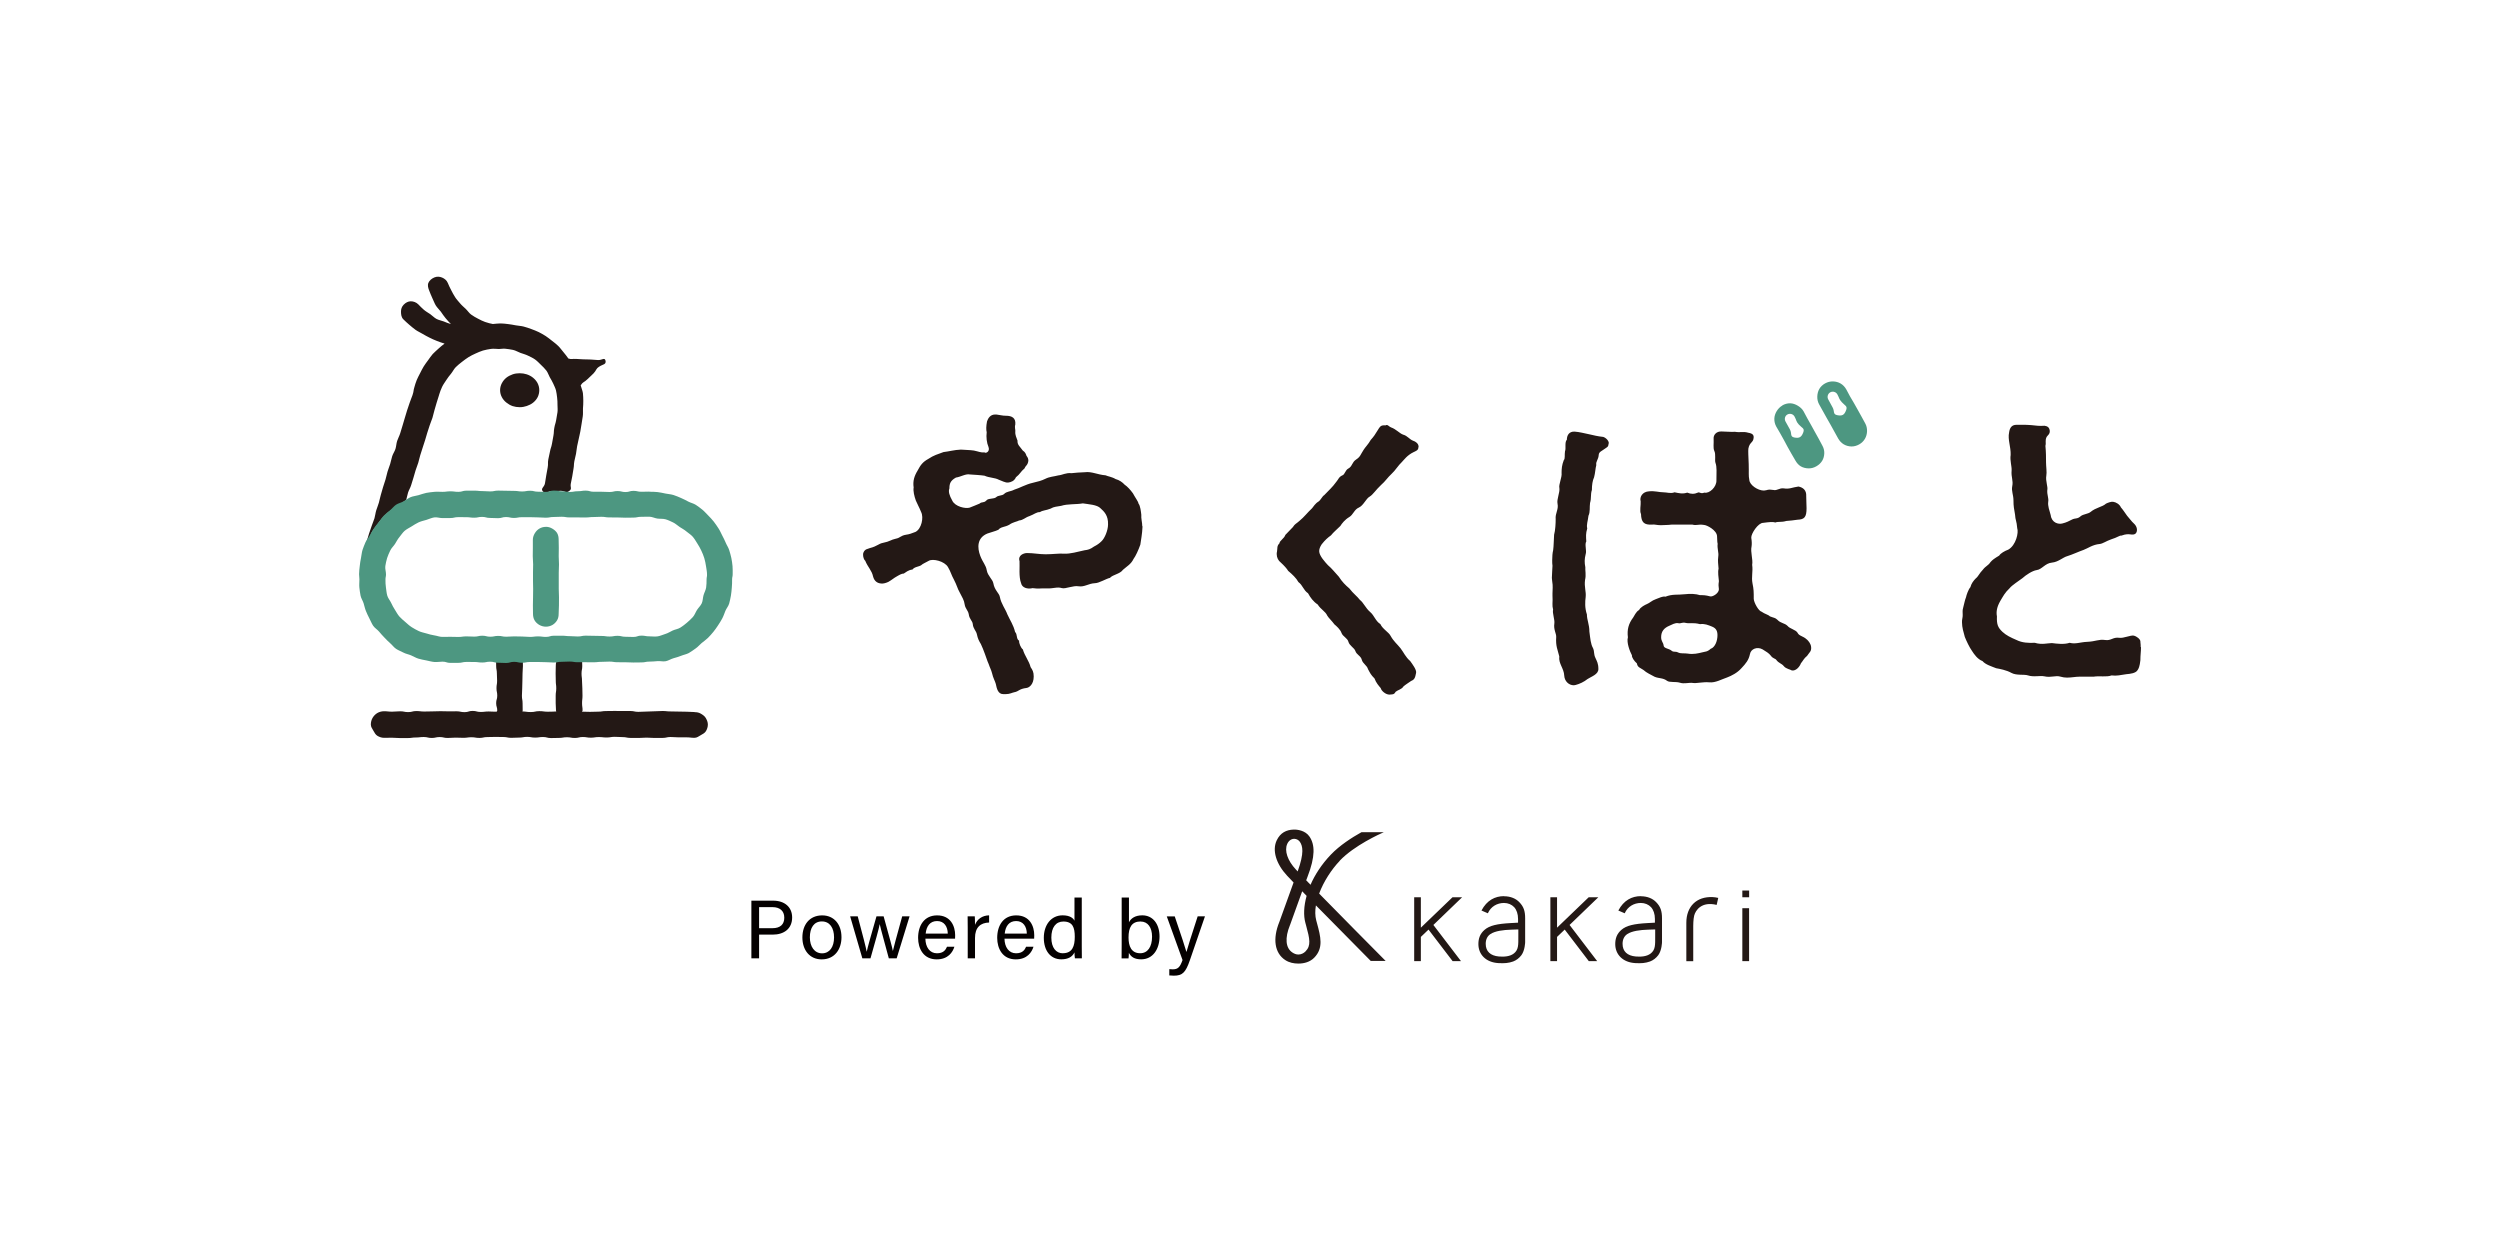 <svg id="_レイヤー_1" xmlns="http://www.w3.org/2000/svg" viewBox="0 0 525 263"><defs><style>.cls-1,.cls-2{fill:#231815;stroke-width:0}.cls-2{fill:#4d9781}</style></defs><path class="cls-1" d="M109.15 78.38c-.52 0-1.03.07-1.49.23-.49.17-.95.41-1.33.71-.4.32-.72.73-.95 1.17s-.36.93-.36 1.45.13 1.01.36 1.45.55.83.96 1.15c.38.31.82.57 1.31.74.46.15.97.23 1.49.23s1.02-.09 1.48-.25c.49-.17.95-.39 1.33-.7.4-.32.74-.72.96-1.16s.34-.94.34-1.46-.12-1.01-.35-1.46-.56-.83-.96-1.16c-.38-.31-.83-.55-1.32-.71-.46-.15-.96-.23-1.49-.23z"/><path class="cls-1" d="M127.15 75.74c-.14-.76-.77-.08-1.55-.13s-.77-.06-1.55-.11-.78 0-1.56-.04-.78-.04-1.56-.09-.83.15-1.57-.08c-.32-.45-.68-.93-1.05-1.36s-.68-.89-1.08-1.28-.84-.73-1.29-1.07-.86-.71-1.34-1.01-.95-.58-1.46-.83-1.03-.44-1.56-.64-1.05-.37-1.6-.52-1.1-.15-1.66-.26-1.08-.2-1.65-.27c-.53-.06-1.06-.13-1.58-.13s-1.07.08-1.59.12c-.43-.08-1.01-.21-1.63-.43-.47-.16-.98-.42-1.51-.7-.46-.24-.95-.51-1.43-.86-.42-.31-.73-.81-1.15-1.21-.38-.36-.81-.71-1.18-1.16-.34-.41-.73-.81-1.04-1.3-.29-.44-.54-.94-.81-1.45-.25-.47-.49-.97-.71-1.51-.23-.55-.67-.91-1.19-1.13s-1.08-.26-1.63-.03c-.55.23-1.03.62-1.25 1.13s-.06 1.09.17 1.65c.23.54.4 1.07.65 1.56.26.52.44 1.07.72 1.53.3.5.75.88 1.07 1.32.34.47.63.95.99 1.36.38.44.74.87 1.13 1.24-.5-.12-.99-.34-1.52-.55-.48-.19-1.04-.27-1.54-.54-.46-.25-.83-.67-1.3-1-.43-.29-.91-.55-1.34-.92-.4-.33-.77-.74-1.17-1.14-.43-.42-1.01-.63-1.56-.63s-1.07.28-1.49.71c-.42.43-.58.94-.57 1.5s.07 1.16.5 1.58c.41.41.83.79 1.24 1.14.44.38.87.74 1.31 1.06.47.34 1 .55 1.46.84.49.3.99.55 1.47.8.52.26 1.02.49 1.52.68.54.21 1.13.43 1.65.57-.41.34-.92.7-1.3 1.08s-.82.71-1.18 1.11-.65.86-.97 1.29-.65.87-.93 1.32-.52.95-.76 1.42-.51.96-.71 1.45-.36 1.02-.5 1.53c-.25.81-.05.61-.39 1.65-.15.45-.39.96-.59 1.58-.16.49-.36 1.02-.54 1.6-.16.5-.3 1.05-.49 1.62-.16.51-.31 1.06-.48 1.62-.16.52-.32 1.06-.49 1.61-.16.52-.45 1.02-.63 1.57s-.18 1.11-.35 1.66-.52 1.01-.69 1.55-.26 1.09-.43 1.64-.39 1.05-.55 1.6-.26 1.09-.42 1.64-.36 1.07-.52 1.61-.3 1.08-.47 1.63-.25 1.1-.41 1.64-.38 1.06-.55 1.6-.21 1.11-.37 1.66-.42 1.05-.58 1.59-.39 1.06-.55 1.6-.33 1.09-.49 1.63c-.07.26.07.57 0 .82.19-.5.33-1.03.56-1.51s.39-1.01.67-1.47.64-.87.96-1.3.62-.89.97-1.29.75-.78 1.14-1.15.87-.64 1.29-.97.92-.55 1.37-.84.83-.66 1.31-.91c.16-.53.24-1.07.4-1.59s.49-1.01.64-1.53.33-1.06.49-1.58.3-1.07.46-1.58.39-1.04.55-1.56.26-1.08.42-1.59.34-1.06.5-1.57c.17-.54.35-1.06.51-1.57.17-.54.3-1.08.47-1.59.17-.55.35-1.07.51-1.57.18-.55.41-1.06.57-1.55.18-.57.27-1.12.42-1.59.19-.6.32-1.14.46-1.58.32-.98.48-1.54.49-1.56.03-.11.03-.11.06-.21.15-.52.36-1.05.6-1.57s.58-.95.88-1.43.64-.9 1-1.34.59-.97.99-1.37.84-.75 1.28-1.09.89-.69 1.37-.99.98-.55 1.5-.78 1.03-.47 1.57-.63 1.1-.25 1.66-.34 1.12.02 1.69.02c.43 0 .87-.11 1.3-.06.57.07 1.13.13 1.66.25.56.12 1.05.45 1.56.63s1.08.33 1.57.57 1.03.48 1.48.8.84.74 1.24 1.13.81.77 1.15 1.22c.31.41.45.92.7 1.37s.53.87.73 1.34.45.93.58 1.42.17 1.02.24 1.52.08 1.02.08 1.53.07 1.04 0 1.54c-.14.83-.13.83-.28 1.66s-.24.81-.39 1.64-.04.85-.19 1.68l-.3 1.66c-.15.83-.27.81-.42 1.64s-.2.82-.35 1.65.02.86-.13 1.69-.16.83-.3 1.66-.13.84-.27 1.67-1 1.08-.43 1.7c.62.67.97-.06 1.89-.06s.92-.07 1.84-.07 1.06.58 1.8.03c.64-.47.18-.73.32-1.51s.17-.78.31-1.56.12-.79.26-1.58.04-.8.18-1.59.21-.78.35-1.56.09-.8.23-1.58.2-.78.34-1.56.21-.78.34-1.57l.26-1.58c.13-.79.11-.8.25-1.59.08-.53.02-1.07.04-1.62s.1-1.07.07-1.62 0-1.09-.08-1.63-.34-1.1-.47-1.63c.49-.78.73-.6 1.38-1.25s.69-.61 1.33-1.27.42-.92 1.2-1.42c.85-.54 1.47-.39 1.31-1.29zm18.73 73.79c-.84 0-.84-.07-1.69-.07s-.84-.03-1.69-.03-.84-.03-1.69-.03-.84-.09-1.69-.09-.84.06-1.69.06-.84.06-1.69.06-.85.06-1.69.06-.84-.18-1.69-.18h-1.69c-.84 0-.85-.01-1.69-.01s-.84.02-1.69.02-.85.13-1.69.13-.85.04-1.7.04-.85 0-1.7-.04c0-.07.14-.15.14-.22 0-.78-.11-.78-.11-1.56s.09-.78.09-1.56-.03-.78-.03-1.56-.07-.78-.07-1.56-.1-.78-.1-1.56.15-.78.15-1.56-.04-.78-.04-1.57-.1-.78-.1-1.57c0-.5-.02-.97-.25-1.37s-.53-.86-.95-1.1-.93-.15-1.43-.15-1.03-.08-1.43.15-.65.72-.89 1.14-.29.84-.29 1.34c0 .78-.02.78-.02 1.56s-.16.78-.16 1.56-.03.78-.03 1.56.03.78.03 1.56.1.78.1 1.56-.12.78-.12 1.56v1.57c0 .79.07.78.07 1.57 0 .07.04.1.05.17-.89.03-.88.05-1.77.05s-.89-.12-1.78-.12-.89.19-1.78.19-.89-.1-1.78-.13c0-.07.06-.09.06-.16 0-.78-.02-.78-.02-1.56s-.14-.78-.14-1.56.06-.78.06-1.56.04-.78.04-1.56.03-.78.03-1.56.08-.78.08-1.56-.02-.78-.02-1.57-.06-.78-.06-1.57c0-.5-.05-1.01-.28-1.41s-.74-.59-1.15-.83-.8-.55-1.29-.55-.96.2-1.36.43-.76.58-.99.99-.29.86-.29 1.36c0 .78-.2.78-.2 1.56s.02.78.02 1.56.15.78.15 1.56.05.78.05 1.56-.13.78-.13 1.56.16.78.16 1.56-.23.78-.23 1.57.23.78.23 1.57c0 .07-.12.15-.11.22-.84.03-.84-.04-1.69-.04s-.84.1-1.69.1-.84-.22-1.69-.22-.84.26-1.69.26-.84-.18-1.69-.18-.84.01-1.69.01-.85-.03-1.69-.03-.84.04-1.69.04-.85.03-1.69.03-.85-.1-1.69-.1-.84.22-1.69.22-.85-.17-1.69-.17-.85.08-1.7.08-.85-.09-1.7-.09c-.5 0-.99.14-1.39.37s-.77.61-1.01 1.03-.36.89-.36 1.39.3.89.53 1.29.45.85.86 1.09.88.41 1.37.41c.84 0 .84-.02 1.67-.02s.84.07 1.67.07h1.67c.83 0 .84-.12 1.67-.12s.84-.1 1.67-.1.84.2 1.67.2.83-.19 1.67-.19.83.19 1.67.19.83-.07 1.67-.07.84.04 1.67.04.84-.12 1.67-.12.83.14 1.67.14.83-.18 1.67-.18.83-.03 1.67-.03.83.02 1.67.02.84.17 1.67.17.84-.05 1.67-.05.84-.15 1.67-.15.83.15 1.67.15.84-.12 1.67-.12.84.22 1.67.22.84-.03 1.67-.03.84-.14 1.67-.14.84.15 1.67.15.84-.2 1.67-.2.84.14 1.67.14.84-.13 1.67-.13.84.09 1.67.09.84-.14 1.68-.14.84.06 1.67.06.84.17 1.67.17.84.01 1.68.01.84-.07 1.67-.07.84.07 1.68.07.84-.01 1.68-.01.84-.19 1.68-.19.84.07 1.68.07h1.68c.84 0 .84.1 1.68.1.5 0 .9-.32 1.3-.55s.86-.45 1.1-.86.4-.89.4-1.38-.2-.96-.43-1.36-.63-.68-1.04-.92-.82-.32-1.32-.32z"/><path class="cls-2" d="M136.37 103.24c-.83 0-.83.03-1.67.03s-.83-.19-1.67-.19-.84.25-1.67.25-.84-.21-1.67-.21-.83.2-1.67.2-.83-.05-1.67-.05h-1.67c-.84 0-.84-.24-1.67-.24s-.84.13-1.67.13-.84.15-1.67.15-.84-.14-1.67-.14-.84-.15-1.67-.15-.84.28-1.67.28-.84-.04-1.67-.04-.84-.2-1.67-.2-.84.15-1.67.15-.83-.12-1.67-.12-.83-.03-1.67-.03-.84-.03-1.67-.03-.84.17-1.67.17-.84-.07-1.67-.07-.84-.09-1.68-.09h-1.67c-.83 0-.84.25-1.68.25s-.84-.11-1.68-.11-.84.11-1.68.11c-.58 0-1.14-.06-1.7 0s-1.14.11-1.69.22-1.09.32-1.64.48-1.14.2-1.66.42-.97.61-1.47.88-1.1.39-1.57.7-.82.81-1.26 1.17-.9.7-1.3 1.11-.7.9-1.06 1.34-.72.87-1.04 1.35-.59.96-.86 1.47-.69.93-.91 1.46-.45 1.06-.62 1.6-.2 1.13-.32 1.69-.2 1.12-.26 1.69-.14 1.13-.14 1.71c0 .54.07.54.07 1.09 0 .58-.07 1.16-.01 1.72s.14 1.15.25 1.7.47 1.06.64 1.6.27 1.11.49 1.63.45 1.05.72 1.55.47 1.05.79 1.53.86.78 1.23 1.22.73.85 1.13 1.26.77.82 1.21 1.19.77.87 1.25 1.19 1.03.51 1.53.78 1.08.36 1.6.58 1.01.53 1.56.7 1.1.26 1.66.37 1.1.28 1.68.33 1.13-.07 1.71-.07c.83 0 .83.26 1.67.26s.83-.01 1.67-.01.84-.19 1.67-.19.84.01 1.67.01.83.11 1.67.11.83-.17 1.67-.17.83.22 1.67.22.84.05 1.67.05.84-.24 1.67-.24.84.19 1.67.19.84-.16 1.67-.16h1.67c.83 0 .84.04 1.67.04s.84.07 1.67.07.84-.15 1.67-.15.84-.05 1.67-.05.83.14 1.67.14h1.67c.84 0 .84.01 1.67.01s.84-.09 1.67-.09.84-.05 1.67-.05.84.13 1.68.13.84.01 1.67.01.84.05 1.68.05.84-.02 1.68-.02.84-.17 1.68-.17c.58 0 1.13-.05 1.69-.1s1.17.13 1.73.02 1.06-.46 1.61-.62 1.1-.3 1.62-.52 1.12-.31 1.62-.58.95-.64 1.43-.96.83-.78 1.27-1.14.91-.68 1.32-1.08.77-.83 1.14-1.27.67-.91.99-1.38.61-.95.88-1.45.43-1.04.65-1.57.63-.98.79-1.53.26-1.11.37-1.67.13-1.13.19-1.7.06-1.13.06-1.7c0-.54.12-.54.12-1.09 0-.58.02-1.16-.03-1.72s-.14-1.15-.25-1.7-.29-1.12-.45-1.66-.52-1.03-.73-1.55-.48-1.03-.74-1.53-.48-1.04-.8-1.51-.62-.96-.98-1.4-.74-.87-1.15-1.27-.78-.85-1.22-1.21-.91-.71-1.38-1.02-1.07-.42-1.58-.69-1-.53-1.52-.75-1.04-.46-1.59-.63-1.11-.2-1.68-.31-1.1-.25-1.67-.31-1.13-.07-1.7-.07zm12.01 18.42c0 .58-.01 1.16-.09 1.71s-.39 1.08-.55 1.63-.13 1.17-.37 1.69-.7.93-1 1.4-.49 1.06-.87 1.49-.82.81-1.25 1.19-.9.72-1.38 1.03-1.09.37-1.61.61-.99.56-1.54.72-1.07.43-1.64.51-1.14-.01-1.72-.01c-.83 0-.83-.15-1.67-.15s-.83.28-1.67.28-.84-.04-1.67-.04-.84-.2-1.67-.2-.83.15-1.67.15-.83-.12-1.67-.12-.83-.03-1.67-.03-.84-.03-1.67-.03-.84.17-1.67.17-.84-.07-1.67-.07-.84-.09-1.67-.09h-1.67c-.83 0-.84.25-1.67.25s-.84-.11-1.67-.11-.84.11-1.67.11-.84-.08-1.67-.08-.83-.03-1.67-.03-.83.07-1.67.07-.84-.17-1.67-.17-.84.17-1.67.17-.84-.21-1.67-.21-.84.19-1.68.19-.84-.05-1.67-.05-.84.12-1.68.12-.84-.03-1.68-.03-.84.02-1.68.02c-.58 0-1.13-.24-1.69-.32s-1.1-.24-1.64-.4-1.11-.26-1.62-.5-1.01-.52-1.49-.82-.89-.69-1.32-1.07-.87-.72-1.25-1.15-.63-.93-.94-1.41-.57-.96-.81-1.48-.65-.96-.81-1.51-.19-1.12-.28-1.69-.1-1.12-.1-1.7c0-.54.11-.54.11-1.09 0-.58-.22-1.17-.14-1.72s.21-1.14.37-1.68.43-1.08.66-1.59.69-.91 1-1.39.55-1 .92-1.43.67-.95 1.1-1.32.97-.62 1.45-.92.96-.62 1.48-.86 1.08-.36 1.63-.52 1.07-.43 1.64-.52 1.14.14 1.72.14c.83 0 .83-.01 1.67-.01s.83-.19 1.67-.19.84.01 1.67.01.84.11 1.67.11.83-.17 1.67-.17.83.22 1.67.22.83.05 1.67.05.84-.24 1.67-.24.84.19 1.67.19.84-.16 1.67-.16h1.67c.83 0 .84.04 1.67.04s.84.07 1.67.07.84-.15 1.67-.15.84-.05 1.67-.05.84.14 1.67.14h1.67c.84 0 .83.01 1.67.01s.84-.09 1.67-.09.84-.05 1.67-.05.84.13 1.67.13.84.01 1.68.01.84.05 1.67.05.84-.02 1.68-.02.84-.17 1.68-.17.84-.02 1.68-.02c.58 0 1.13.31 1.69.39s1.17 0 1.71.15 1.07.42 1.59.66.93.66 1.41.97.98.57 1.41.94.95.67 1.32 1.1.65.94.96 1.42.59.97.83 1.49.47 1.04.63 1.59.28 1.11.36 1.68.21 1.13.21 1.7c.03.54-.09.55-.09 1.09z"/><path class="cls-2" d="M114.63 110.64c-.5 0-.95.13-1.35.36s-.74.59-.98 1-.4.85-.4 1.35v1.72c0 .86-.02.86-.02 1.72s.08.86.08 1.72-.03.86-.03 1.72v1.73c0 .87.03.86.03 1.72s-.02.86-.02 1.73-.03.87-.03 1.73.02.87.02 1.73c0 .5.09.98.32 1.38s.6.76 1.02.99.87.36 1.37.36.97-.13 1.37-.36.76-.59 1-1.01.31-.87.31-1.37c0-.86.06-.86.06-1.72s.01-.86.01-1.72-.05-.86-.05-1.72v-3.45c0-.87.05-.86.05-1.72s-.06-.86-.06-1.73.02-.87.02-1.73-.03-.87-.03-1.73c0-.5-.08-.97-.31-1.37s-.61-.72-1.02-.96-.85-.38-1.34-.38z"/><path class="cls-1" d="M239.93 110.53c-.07 1.7-.33 2.87-.46 3.85-.39 1.11-.98 2.41-1.43 3-.52 1.11-1.43 1.57-2.22 2.28-.65.91-2.09.98-2.74 1.7-.72.13-2.28 1.11-3.13 1.11-1.37.06-2.22.85-3.46.65-1.11-.2-2.74.59-3.46.39-1.17-.33-1.63.13-3.39.06-.98-.06-1.5.13-2.8-.06-1.04.26-2.22-.07-2.41-1.04-.52-1.3-.26-3.52-.33-4.63-.39-1.24.91-1.7 1.57-1.7 1.37 0 2.54.26 3.91.26 1.57 0 2.67-.2 3.91-.13 1.3.07 2.74-.39 4.3-.72.65-.07 1.17-.2 1.96-.78.65-.33 1.11-.65 1.57-1.11.65-.59 1.37-2.28 1.37-3.52.07-1.89-.85-2.74-1.57-3.39-.72-.78-2.61-.85-3.72-1.04-1.43.26-3.13.07-4.57.52-.98.2-1.43.13-2.22.59-.98.39-1.63.33-2.22.72-.78 0-1.17.46-2.22.85-.85.26-1.3.85-2.15.91-.46.26-1.3.33-2.09.91-.98.52-1.37.33-2.09.85-.13.33-.98.46-2.48.98-2.22.91-2.15 3-1.5 4.7.59 1.5 1.17 1.89 1.37 3.07.2 1.11 1.24 1.89 1.37 2.67.26 1.5 1.24 2.09 1.37 2.87.26 1.43 1.17 2.54 1.57 3.65.59 1.3 1.3 2.28 1.63 3.72.52.46.2 1.5.85 1.83-.07.52.39 1.56.78 1.83.39 1.37 1.3 2.41 1.63 3.72.39.59.65.98.65 1.96 0 1.7-.98 2.35-1.5 2.41-1.63.2-1.57.72-2.61.91-.39.07-.91.39-1.76.39h-.52c-1.11 0-1.37-1.17-1.57-2.15-.13-.52-.59-1.3-.78-2.22-.2-.78-.46-1.17-.72-1.96-.33-.72-.52-1.43-.78-2.09-.33-.85-.52-1.43-.85-2.09-.39-.65-.65-1.11-.85-2.09-.13-.65-.78-1.17-.85-2.09-.06-.72-.72-1.04-.85-2.09-.13-.78-.72-1.17-.85-2.02-.13-.98-.52-1.5-1.11-2.67-.39-.65-.52-1.37-1.17-2.61-.52-.91-.65-1.63-1.24-2.61-.72-1.24-3.2-1.83-4.04-1.3-.85.46-1.3.65-1.57.91-.46.33-1.43.33-1.83.91-.98.13-1.37.59-1.83.85-.46 0-.91.26-1.89.85-.78.52-.98.72-1.37.91-.46.2-.98.39-1.5.33-.78-.06-1.43-.46-1.7-1.5-.26-1.24-1.11-1.96-1.63-3.26-.26-.2-.46-.78-.46-1.24 0-.2 0-.33.06-.46.33-.85.98-.78 1.37-.98 1.57-.39 1.76-.91 2.8-1.11 1.37-.26 1.63-.65 2.61-.85 1.04-.2.98-.65 2.22-.85.59-.07 1.11-.26 1.96-.59 1.24-.65 1.76-3 1.17-4.17-.39-.98-.85-1.76-1.11-2.41-.33-.91-.59-2.02-.46-2.74-.2-1.37.13-2.41.85-3.59.59-1.11 1.04-1.76 2.22-2.41 1.17-.78 1.96-.98 3.2-1.44 1.17-.13 2.22-.46 3.65-.52.65.07 1.96.07 2.74.2.98.2 1.43.46 2.22.39.33.26 1.17-.2.85-1.11-.39-.91-.52-2.09-.39-3.13-.13-.52-.13-1.24.07-2.28.2-.59.65-1.44 1.7-1.44h.26c1.04.13 1.24.26 2.02.26 1.24 0 2.09.46 1.96 1.83-.2.72.07 1.11 0 1.5-.06.72.26 1.3.46 1.89-.06.91.52 1.24 1.11 2.09.52.33.65.72.78 1.11.26.33.39.59.39 1.04-.13.98-.59.98-.78 1.57-.91.78-.91 1.17-1.83 1.89-.33.78-1.04 1.04-1.63 1.11s-1.37-.39-1.96-.59c-.85-.46-2.02-.39-3-.85-.85-.13-2.22-.2-3.07-.26-.85-.2-1.96.52-2.94.65-1.17.65-1.37 1.3-1.37 2.28-.26.65 0 1.5.59 2.54.59 1.3 2.8 1.76 3.65 1.5.78-.33 1.24-.46 2.09-.85.52-.46.85-.07 1.43-.65.33-.52 1.63-.26 2.09-.72.39-.39 1.24-.26 1.63-.65.59-.59 1.3-.46 2.15-.91 1.11-.33 2.41-1.11 3.85-1.43 1.11-.26 1.89-.46 2.67-.85.91-.46 1.76-.46 2.74-.72.85-.07 1.57-.59 2.74-.46.98-.13 1.63-.13 2.8-.2 1.44-.2 2.67.52 4.37.65.39.2 1.37.33 2.09.78.78.2 1.5.72 1.89 1.17.59.39 1.24 1.11 1.76 1.83.52.98 1.11 1.7 1.17 2.15.39.46.52 1.76.59 2.35-.07.78.2 1.63.2 2.41zm57.98-16.76c0 .07-.06.2-.06.26 0 .52-.59.72-.98.91-1.37.65-2.02 1.63-2.48 2.09-.72.65-1.43 1.83-2.09 2.41-.98.91-1.37 1.63-2.28 2.41-1.11 1.04-1.7 2.02-2.35 2.41-.85.46-1.3 1.89-2.35 2.35-.91.39-1.17 1.5-1.96 1.96-.98.59-1.56 1.37-1.89 1.89-.78.78-1.44 1.3-1.96 1.96-.72.52-1.24.98-1.96 1.89-.39.59-.52 1.04-.52 1.44 0 .98 1.3 2.35 1.83 2.93.85.72 1.44 1.5 2.28 2.41.72 1.11 1.37 1.76 2.22 2.48.85 1.11 1.63 1.63 2.22 2.41.78.59 1.17 1.7 2.15 2.54.91.78 1.11 1.89 2.15 2.54.46 1.04 1.76 1.7 2.15 2.48.65 1.17 1.37 1.7 2.09 2.61.65.85 1.04 1.83 2.02 2.67.46.65 1.37 1.83 1.24 2.48-.2 1.11-.39 1.44-1.04 1.7-.46.33-1.3.85-1.63 1.17-.33.59-1.17.72-1.63 1.11-.33.65-.72.52-1.3.59-.78 0-1.7-.78-1.83-1.37-.39-.46-.98-1.11-1.3-2.02-.78-.78-.91-1.11-1.37-1.96-.2-.78-1.11-1.17-1.3-1.96-.2-.85-1.11-1.04-1.37-1.89-.2-.59-1.24-1.11-1.44-1.89s-1.17-1.11-1.44-1.83c-.26-.78-1.11-1.5-1.5-1.83-.52-.72-1.24-1.37-1.5-1.83-.39-.91-1.37-1.3-2.02-2.35-.91-.59-1.57-1.5-2.02-2.35-.98-.65-1.11-1.7-2.02-2.35-.46-.85-1.3-1.63-2.15-2.35-.26-.46-.91-1.17-1.56-1.76-.52-.39-.85-1.04-.85-1.76 0-.2 0-.33.06-.52.13-.78-.06-1.17.52-1.76 0-.52.98-.98 1.24-1.76l1.57-1.63c.46-.72.65-.65 1.37-1.3 1.04-.85 1.63-1.7 2.67-2.67.2-.26.72-1.04 1.3-1.37.52-.33.85-1.17 1.24-1.37.98-1.04 1.7-1.63 2.54-2.8.46-.52.52-1.04 1.3-1.37.52-.2.59-1.11 1.24-1.43.85-.46.72-1.3 1.63-1.89.91-.59.91-1.04 1.56-2.02.26-.46 1.04-1.24 1.5-2.09.65-.72.91-1.11 1.5-2.09.39-.65.59-.98 1.3-.98h.39c.06-.07.13-.07.2-.07.26 0 .52.39.91.52.98.33 1.76 1.24 2.48 1.5.98.26 1.3.98 2.15 1.3.46.13 1.11.59 1.11 1.17zm39.91-.66c-.06.78-.33.78-.78 1.11-.59.46-1.24.65-1.3 1.24-.06 1.11-.65 1.37-.52 2.22-.2.72-.2 1.57-.46 2.54-.33.72-.46 1.63-.46 2.67-.33.98-.07 1.7-.39 2.74-.13.85.06 1.89-.33 2.67-.13 1.17-.46 1.89-.26 2.67-.33 1.11-.26 1.7-.2 2.74-.39.59.13 1.96-.13 2.67-.26 1.04-.26 1.76-.07 2.74-.06.59.2 1.63-.06 2.67-.2 1.5.26 2.41.13 3.59-.13.98-.2 2.28.26 3.65 0 1.17.52 2.09.52 3.59.2 1.5.26 2.61.78 3.52.33.78.07 1.17.52 2.09.26.59.59 1.11.59 2.22.06 1.17-1.5 1.63-2.28 2.15-.72.59-1.7 1.04-2.48 1.24-.13 0-.26.07-.39.07-1.11 0-1.96-.91-2.02-2.02-.07-1.57-1.24-2.54-1.04-4.04-.33-1.37-.78-2.15-.65-4.04.07-.72-.59-1.57-.39-2.87.13-.78-.46-2.22-.26-2.93-.13-.46-.13-.78-.13-1.11v-.2c0-.46.06-.91 0-1.63v-.46c0-.78.13-1.5-.06-2.54 0-.2-.07-.46-.07-.72 0-.85.13-1.89.13-2.54-.06-.33-.06-.72-.06-1.17 0-.72.06-1.57.2-2.09.13-.91.13-2.35.2-3.26.26-.91.33-2.41.33-3.26-.13-1.24.65-2.02.39-3.26-.2-.91.52-2.35.39-3.26-.2-.72.59-2.28.46-3.2 0-.85.06-1.63.46-2.67.33-.33.13-1.11.26-1.89.26-.52-.13-1.89.39-2.41 0-.91.46-1.76 1.63-1.7.98.07 1.96.33 3.2.59.91.2 1.56.39 2.8.52.65.2 1.24.91 1.17 1.37zm41.61 41.16c.39.39.85.91.91 1.63.07.91-.33 1.04-.85 1.83-.72.59-.85 1.04-1.3 1.57-.26.72-1.04 1.63-1.89 1.5-.26-.2-1.24-.33-1.7-.91s-1.04-.59-1.57-1.3c-.2-.33-.72-.26-1.17-.91-.39-.52-.98-.85-1.7-1.3-1.11-.65-2.48-.13-2.67.98-.26 1.24-.85 1.96-1.76 2.93-.91 1.04-2.15 1.63-3 1.96-1.17.39-2.48 1.17-3.78 1.04-1.3-.13-2.67.26-3.46.13-.78-.13-1.83.26-2.74-.06-.85-.26-2.15 0-2.67-.39-.85-.65-1.7-.46-2.61-.85-.91-.52-1.63-.78-2.35-1.43-.65-.46-1.24-.52-1.37-1.37-.59-.52-1.11-1.3-1.04-1.7-.46-.85-1.17-2.74-.85-3.78-.2-1.63.13-2.87 1.11-4.17.2-.26.59-1.24 1.24-1.57.26-.59 1.3-1.11 1.63-1.24.65-.26.98-.72 1.89-1.04.78-.26 1.37-.65 2.02-.52 1.5-.59 2.48-.33 4.17-.52.98-.13 2.28-.07 3.07.2.78 0 1.17 0 2.15.26.52.13 1.83-.65 1.83-1.5-.07-.72-.13-.78 0-1.7-.07-.78-.26-1.89-.07-2.61-.06-1.17-.2-1.43-.06-2.61.13-.72-.26-1.7-.13-2.61-.13-.46-.07-1.11-.13-1.63-.07-1.24-2.15-2.35-2.8-2.35-1.17-.2-1.44.2-2.41-.07h-4.24c-1.11.13-1.5.07-2.35.13-.85 0-1.37-.2-1.76-.13-1.83.13-2.35-.52-2.41-2.22-.33-.65 0-1.89-.07-2.67-.26-.85.33-2.02 1.76-2.09 1.17-.13 2.09.2 3 .2.78 0 1.57.33 2.35 0 .98.2 1.7.39 2.67.07.78.33 1.5.33 2.22 0 .39-.2.59.33 1.37 0 1.04.26 2.61-1.17 2.54-2.61 0-1.63.13-2.74-.2-3.65-.2-.52.13-1.76-.26-2.54-.26-.59-.07-1.5-.13-2.54-.06-.78.59-1.57 1.7-1.5.98 0 1.76.13 2.8.07 1.17.2 1.7-.13 2.8.2.39.07 1.17.2 1.11.98-.06 1.17-.85.91-1.11 2.35-.06.59 0 1.43.07 3.26.06 1.83-.07 2.35.13 3.33.07 1.04 1.76 2.22 3.07 2.22.91-.07.65-.33 1.96-.13.85.2 1.24-.46 2.22-.33 1.17.2 1.7-.2 3.07-.39.98.2 1.7.78 1.63 2.02 0 1.11.07 1.57.07 2.54 0 1.89-.46 2.35-1.89 2.41-.78.13-1.63.2-2.35.26-1.11.33-1.63.07-2.35.33-.46-.2-1.44-.07-2.54.07-1.04 0-2.54 2.28-2.48 3.13.13.78.13 1.43.06 1.83-.26 1.17.33 2.74.13 3.85.2 1.43-.2 2.54.07 3.91.26 1.24.26 1.76.26 3.26.07.85 1.04 2.54 1.63 2.67.72.52 1.37.59 1.76.98.78.33 1.11.26 1.57.72.72.78 1.5.65 2.15 1.3.46.59 1.7.78 2.09 1.43.33.72 1.17.65 1.96 1.43zm-19.89-2.68c-.85-.33-1.5-.65-2.54-.52-1.5-.39-2.22-.07-3-.26-.78-.2-.98.2-1.57.06-.65-.13-1.37.33-1.83.52-1.11.46-1.76 1.17-1.76 2.41 0 .91.46 1.11.52 1.76.06.65 1.11.59 1.7 1.11.39.33.78.07 1.3.33.65.33 1.37.13 2.09.26 1.17.2 2.22-.07 3-.26.72-.2 1.04-.07 1.83-.78.52-.13 1.24-.98 1.37-2.41.13-1.37-.33-1.89-1.11-2.22zm90.07 4.31c0 .98-.13 1.63-.13 2.74-.13 1.3-.39 1.83-.59 2.09-.39.65-1.5.78-2.35.85-1.37.2-1.96.39-3.13.26-.98.39-2.54.06-3.72.26h-2.94c-.85 0-1.76.2-2.67.2-.46 0-.91-.07-1.37-.2-1.04-.33-1.96.26-3.39-.07-.91-.2-2.28.2-3.46-.2-.78-.26-2.41.06-3.46-.52-1.04-.59-2.48-.85-3.2-.98-.98-.39-2.28-.78-2.87-1.5-1.04-.39-1.76-1.43-2.22-2.15-.52-.72-1.17-2.09-1.5-2.93-.26-.98-.59-1.96-.59-3.07 0-.26 0-.52.07-.78.13-.59.06-.98.06-1.43 0-.26 0-.52.13-.91.26-.98.33-1.5.59-2.15.06-.39.52-1.7.91-2.09.2-.78.65-1.37 1.17-1.89.46-.33.72-1.04 1.43-1.76.65-.85 1.11-.85 1.63-1.63.39-.46.85-.78 1.83-1.37.26-.46 1.17-.98 1.89-1.24 1.63-.91 2.22-3.59 1.89-4.5-.13-1.63-.39-1.63-.46-2.87-.2-1.24-.33-1.63-.33-3 0-1.11-.46-1.96-.26-2.93.26-1.24-.26-1.89-.13-3.33.07-.78-.39-2.15-.2-3.26.06-1.7-.65-3.26-.33-4.7.13-1.04.59-1.63 1.56-1.63h1.17c.65 0 1.24 0 1.96.07 1.11.13 1.7.2 2.74.13.59.07 1.04.33 1.11 1.04s-.46.98-.65 1.3c-.39.78-.07 1.17-.26 1.89.13 1.24.13 2.54.13 3.46 0 .85.2 2.09.06 2.8-.2 1.11.39 2.35.2 3.07-.06.98.33 1.63.2 2.41-.13.85.26 1.83.52 2.8.2 1.63 1.63 1.96 2.41 1.76.91-.2 1.57-.59 1.96-.78.85-.46 1.17-.07 1.96-.78.46-.39 1.56-.46 2.02-.85 1.17-.98 2.48-1.04 3.26-1.76.39-.2 1.11-.46 1.5-.39.59.07 1.37.52 1.63 1.17.46.52.78 1.04 1.3 1.76.59.65.91 1.17 1.43 1.63.65.59.78 1.37.52 1.89s-.91.46-1.3.39c-.98-.13-1.56.2-1.83.26-.39-.07-.85.39-2.15.78-1.11.39-1.76.91-2.41.98-1.5.13-2.48.91-3.39 1.24-1.11.39-2.35.98-3.39 1.3-.98.26-1.89 1.24-3.26 1.37-1.44.13-2.09 1.43-3.2 1.57-.91.13-2.28 1.04-3 1.7-.78.59-2.22 1.5-2.67 2.09-1.04.98-1.37 1.7-1.96 2.67-.72 1.24-.91 2.28-.72 3.26-.07 1.7.2 2.35 1.17 3.26.78.72 1.7 1.17 2.94 1.7 1.17.59 2.48.65 3.85.59 1.44.46 2.74.06 3.59.06 1.04.13 2.54.33 3.72-.06 1.24.33 2.15-.13 3.65-.2 1.83-.07 2.48-.59 3.78-.39 1.3.2 1.63-.65 3-.46.91.13 2.35-.59 3.06-.46.52.13 1.37.72 1.37 1.24v.13c.06.39.06.72.06 1.04z"/><path d="M374.31 85.15c-.52.29-.91.71-1.2 1.18s-.49 1.04-.5 1.61.12 1.13.41 1.65c.4.71.42.7.82 1.41s.4.71.79 1.42.37.73.77 1.44.41.71.8 1.42.42.7.82 1.41c.29.52.67.96 1.14 1.24s1.06.42 1.64.43 1.11-.14 1.62-.43.94-.68 1.23-1.15.44-1.05.45-1.63-.14-1.11-.43-1.62c-.4-.71-.37-.72-.77-1.44s-.4-.71-.79-1.42-.39-.71-.79-1.43-.4-.71-.8-1.42-.38-.73-.77-1.44c-.29-.52-.73-.89-1.21-1.18s-1.04-.5-1.61-.51-1.12.15-1.64.44zm4.38 5.64c-.37 1.02-.84 1.3-1.91 1.08-.93-.2-.44-.86-.9-1.69l-.92-1.66c-.29-.52-.13-1.19.4-1.48s1.2-.1 1.49.43c.46.83.27.97.9 1.68.68.76 1.26.76.94 1.65zm4.6-10.29c-.52.29-.95.69-1.23 1.17s-.42 1.06-.43 1.64.11 1.12.4 1.63q.4.71.79 1.42t.79 1.42c.4.71.41.71.81 1.42s.4.71.79 1.43.4.71.79 1.43c.29.52.68.94 1.15 1.23s1.06.46 1.63.47 1.12-.14 1.64-.43.93-.7 1.21-1.17.44-1.05.45-1.62-.1-1.12-.39-1.64c-.4-.71-.39-.72-.78-1.43s-.39-.71-.79-1.42l-.8-1.42c-.4-.71-.43-.69-.83-1.41s-.37-.73-.77-1.44c-.29-.52-.69-.94-1.17-1.23s-1.06-.44-1.63-.45-1.12.12-1.64.41zm4.39 5.64c-.37 1.02-.83 1.26-1.89 1.04-.93-.2-.48-.8-.95-1.63s-.45-.84-.91-1.67c-.29-.52-.1-1.2.42-1.49s1.2-.1 1.49.42c.46.83.3.94.94 1.65.68.76 1.23.78.91 1.67z" fill-rule="evenodd" fill="#4d9781" stroke-width="0"/><path d="M157.79 189.14h4.59c2.35 0 3.97 1.32 3.97 3.53 0 2.35-1.7 3.6-4.07 3.6h-2.87v4.98h-1.62v-12.11zm1.62 5.78h2.8c1.65 0 2.49-.8 2.49-2.21 0-1.48-1.01-2.21-2.44-2.21h-2.85v4.42zm17.3 1.9c0 2.56-1.46 4.65-4.16 4.65-2.52 0-4.05-1.95-4.05-4.61s1.5-4.63 4.16-4.63c2.45 0 4.05 1.83 4.05 4.59zm-6.64.02c0 1.95.97 3.36 2.56 3.36s2.52-1.34 2.52-3.34-.9-3.36-2.56-3.36-2.52 1.34-2.52 3.34zm10.05-4.41c1.1 4.14 1.72 6.51 1.88 7.41h.02c.16-.82.78-3.03 2.04-7.41h1.5c1.37 4.99 1.79 6.44 1.93 7.24h.02c.23-.94.57-2.26 1.95-7.24h1.55l-2.71 8.82h-1.65c-.85-3.22-1.71-6.19-1.9-7.15h-.02c-.16.96-.94 3.65-1.93 7.15h-1.71l-2.56-8.82h1.6zm14.21 4.68c.02 1.79.92 3.08 2.42 3.08 1.39 0 1.84-.73 2.12-1.37h1.55c-.35 1.13-1.31 2.65-3.72 2.65-2.77 0-3.9-2.26-3.9-4.52 0-2.63 1.32-4.72 4-4.72 2.85 0 3.78 2.28 3.78 4.16 0 .28 0 .5-.02.73h-6.23zm4.7-1.06c-.02-1.46-.75-2.63-2.24-2.63s-2.24 1.08-2.4 2.63h4.65zm4.19-1.22c0-1.24-.02-1.93-.02-2.4h1.5c.02.24.05.94.05 1.79.45-1.18 1.5-1.97 2.96-2v1.51c-1.81.05-2.96 1.01-2.96 3.24v4.28h-1.53v-6.42zm7.72 2.28c.02 1.79.92 3.08 2.42 3.08 1.39 0 1.84-.73 2.12-1.37h1.55c-.35 1.13-1.31 2.65-3.72 2.65-2.77 0-3.9-2.26-3.9-4.52 0-2.63 1.32-4.72 4-4.72 2.85 0 3.78 2.28 3.78 4.16 0 .28 0 .5-.02.73h-6.23zm4.69-1.06c-.02-1.46-.75-2.63-2.24-2.63s-2.24 1.08-2.4 2.63h4.65zm11.54-7.57v10.28c0 .82 0 1.64.02 2.49h-1.46c-.05-.23-.09-.9-.09-1.25-.44.92-1.32 1.46-2.77 1.46-2.28 0-3.67-1.84-3.67-4.52s1.51-4.72 3.95-4.72c1.57 0 2.26.63 2.49 1.13v-4.87h1.53zm-3.99 11.7c2.05 0 2.52-1.53 2.52-3.46s-.42-3.2-2.4-3.2c-1.57 0-2.52 1.24-2.52 3.38s1.01 3.29 2.4 3.29zm12.37-11.7h1.53v5.2c.38-.75 1.2-1.46 2.8-1.46 2.23 0 3.62 1.83 3.62 4.44s-1.36 4.8-3.85 4.8c-1.41 0-2.16-.52-2.59-1.37 0 .45-.04.92-.07 1.17h-1.46c.02-.99.02-1.98.02-2.96v-9.81zm3.98 5.03c-1.88 0-2.54 1.25-2.54 3.36 0 1.84.59 3.31 2.45 3.31 1.57 0 2.49-1.34 2.49-3.48 0-1.91-.87-3.18-2.4-3.18zm7.16-1.08c1.43 4.23 2.21 6.56 2.45 7.46h.02c.28-1.01.9-3.03 2.35-7.46h1.53l-3.17 9.22c-.89 2.59-1.57 3.24-3.36 3.24-.28 0-.61-.02-.96-.05v-1.32c.23.02.49.04.73.04 1.11 0 1.53-.49 2.05-1.95l-3.31-9.17h1.65z" fill="#040000" stroke-width="0"/><path class="cls-1" d="M315.84 188.19c-1.9 0-3.6.88-4.73 3.02l1.34.58c.62-1.43 1.97-2.17 3.39-2.17.85 0 1.62.33 2.13.88.51.55.82 1.43.82 2.47v.79l-1.49.08c-2.93.16-4.5.52-5.55 1.43-.95.82-1.29 1.81-1.29 2.99 0 2.19 1.6 3.85 4.22 3.99 1.27.07 2.13 0 3.08-.34.66-.24 1.29-.73 1.73-1.32.76-1.02.79-2.73.79-2.73v-5.02c0-1.53-.31-2.44-1.21-3.37-.72-.77-1.85-1.26-3.24-1.26zm2.05 12.05c-.78.62-2.03.72-3.14.62-1.74-.16-2.75-1.05-2.75-2.66 0-.93.36-1.63.98-2.04.98-.66 2.71-.88 4.38-.93l1.49-.05v1.38c0 1.91.07 2.87-.96 3.69zm26.69-12.05c-1.9 0-3.6.88-4.73 3.02l1.34.58c.62-1.43 1.97-2.17 3.39-2.17.85 0 1.62.33 2.13.88s.82 1.43.82 2.47v.79l-1.49.08c-2.93.16-4.5.52-5.55 1.43-.95.82-1.29 1.81-1.29 2.99 0 2.19 1.6 3.85 4.22 3.99 1.27.07 2.13 0 3.08-.34.66-.24 1.29-.73 1.73-1.32.76-1.02.79-2.73.79-2.73v-5.02c0-1.53-.31-2.44-1.21-3.37-.72-.77-1.85-1.26-3.24-1.26zm2.05 12.05c-.78.62-2.03.72-3.14.62-1.74-.16-2.75-1.05-2.75-2.66 0-.93.36-1.63.98-2.04.98-.66 2.71-.88 4.38-.93l1.49-.05v1.38c0 1.91.07 2.87-.96 3.69zm7.5-6.49v8.1h1.45v-7.42s0-1.39.2-2.16c.28-1.09 1.53-3.03 4.72-2.24l.33-1.47c-.36-.1-.9-.16-1.17-.17-3.41-.16-5.53 2.01-5.53 5.37zm11.76 8.09h1.42v-11.12h-1.42v11.12zm0-14.83v1.42h1.43v-1.42h-1.43zm-60.86 1.41l-6.65 6.39v-6.39h-1.4v13.42h1.4v-5.09l1.61-1.54 5.06 6.63h1.76l-5.8-7.6 6.04-5.82h-2.01zm28.6 0l-6.65 6.39v-6.39h-1.4v13.42h1.4v-5.09l1.61-1.54 5.06 6.63h1.76l-5.8-7.6 6.04-5.82h-2.01zm-52.3-7.66c3.07-3.22 8.43-5.63 9.27-6h-4.69c-2.05 1.14-4.57 2.77-6.42 4.7-1.98 2.07-3.37 4.26-4.28 6.34l-.91-.94c.1-.27.19-.5.27-.71 1.67-4.32 1.57-6.77.43-8.46-.89-1.32-2.62-1.51-3.34-1.48-1.52.05-2.78.66-3.54 2.24-1.02 2.12-.12 4.98 2.15 7.42.35.38.82.87 1.38 1.45-1.14 3.1-2.85 7.9-2.98 8.26-1.46 3.57-1 6.57 1.23 8.03.83.55 1.81.74 2.76.74 1.23 0 2.46-.35 3.32-1.23 2-2.03 1.35-4.43.6-7.21l-.17-.63c-.25-.95-.26-2.03-.07-3.15 3.88 3.96 8.56 8.68 11.52 11.67h3.13c-2.96-2.98-9.3-9.38-13.97-14.15.94-2.52 2.58-5.05 4.33-6.88zm-11.01-3.54c.3-.67.84-1.07 1.47-1.07.5 0 .94.28 1.19.64.58.86.95 2.25-.47 6.21-.14-.15-.27-.28-.38-.41-1.74-1.86-2.45-3.94-1.81-5.37zm3.83 22.58c-.38.39-.92.65-1.5.65-.44 0-.87-.17-1.24-.42-1.44-.94-1.63-3.04-.51-5.77l.02-.04c.02-.05 1.4-3.94 2.54-7.05.3.31.61.62.93.96-.61 2.2-.66 4.17-.27 5.62l.17.63c.76 2.8 1.07 4.2-.13 5.41z"/></svg>